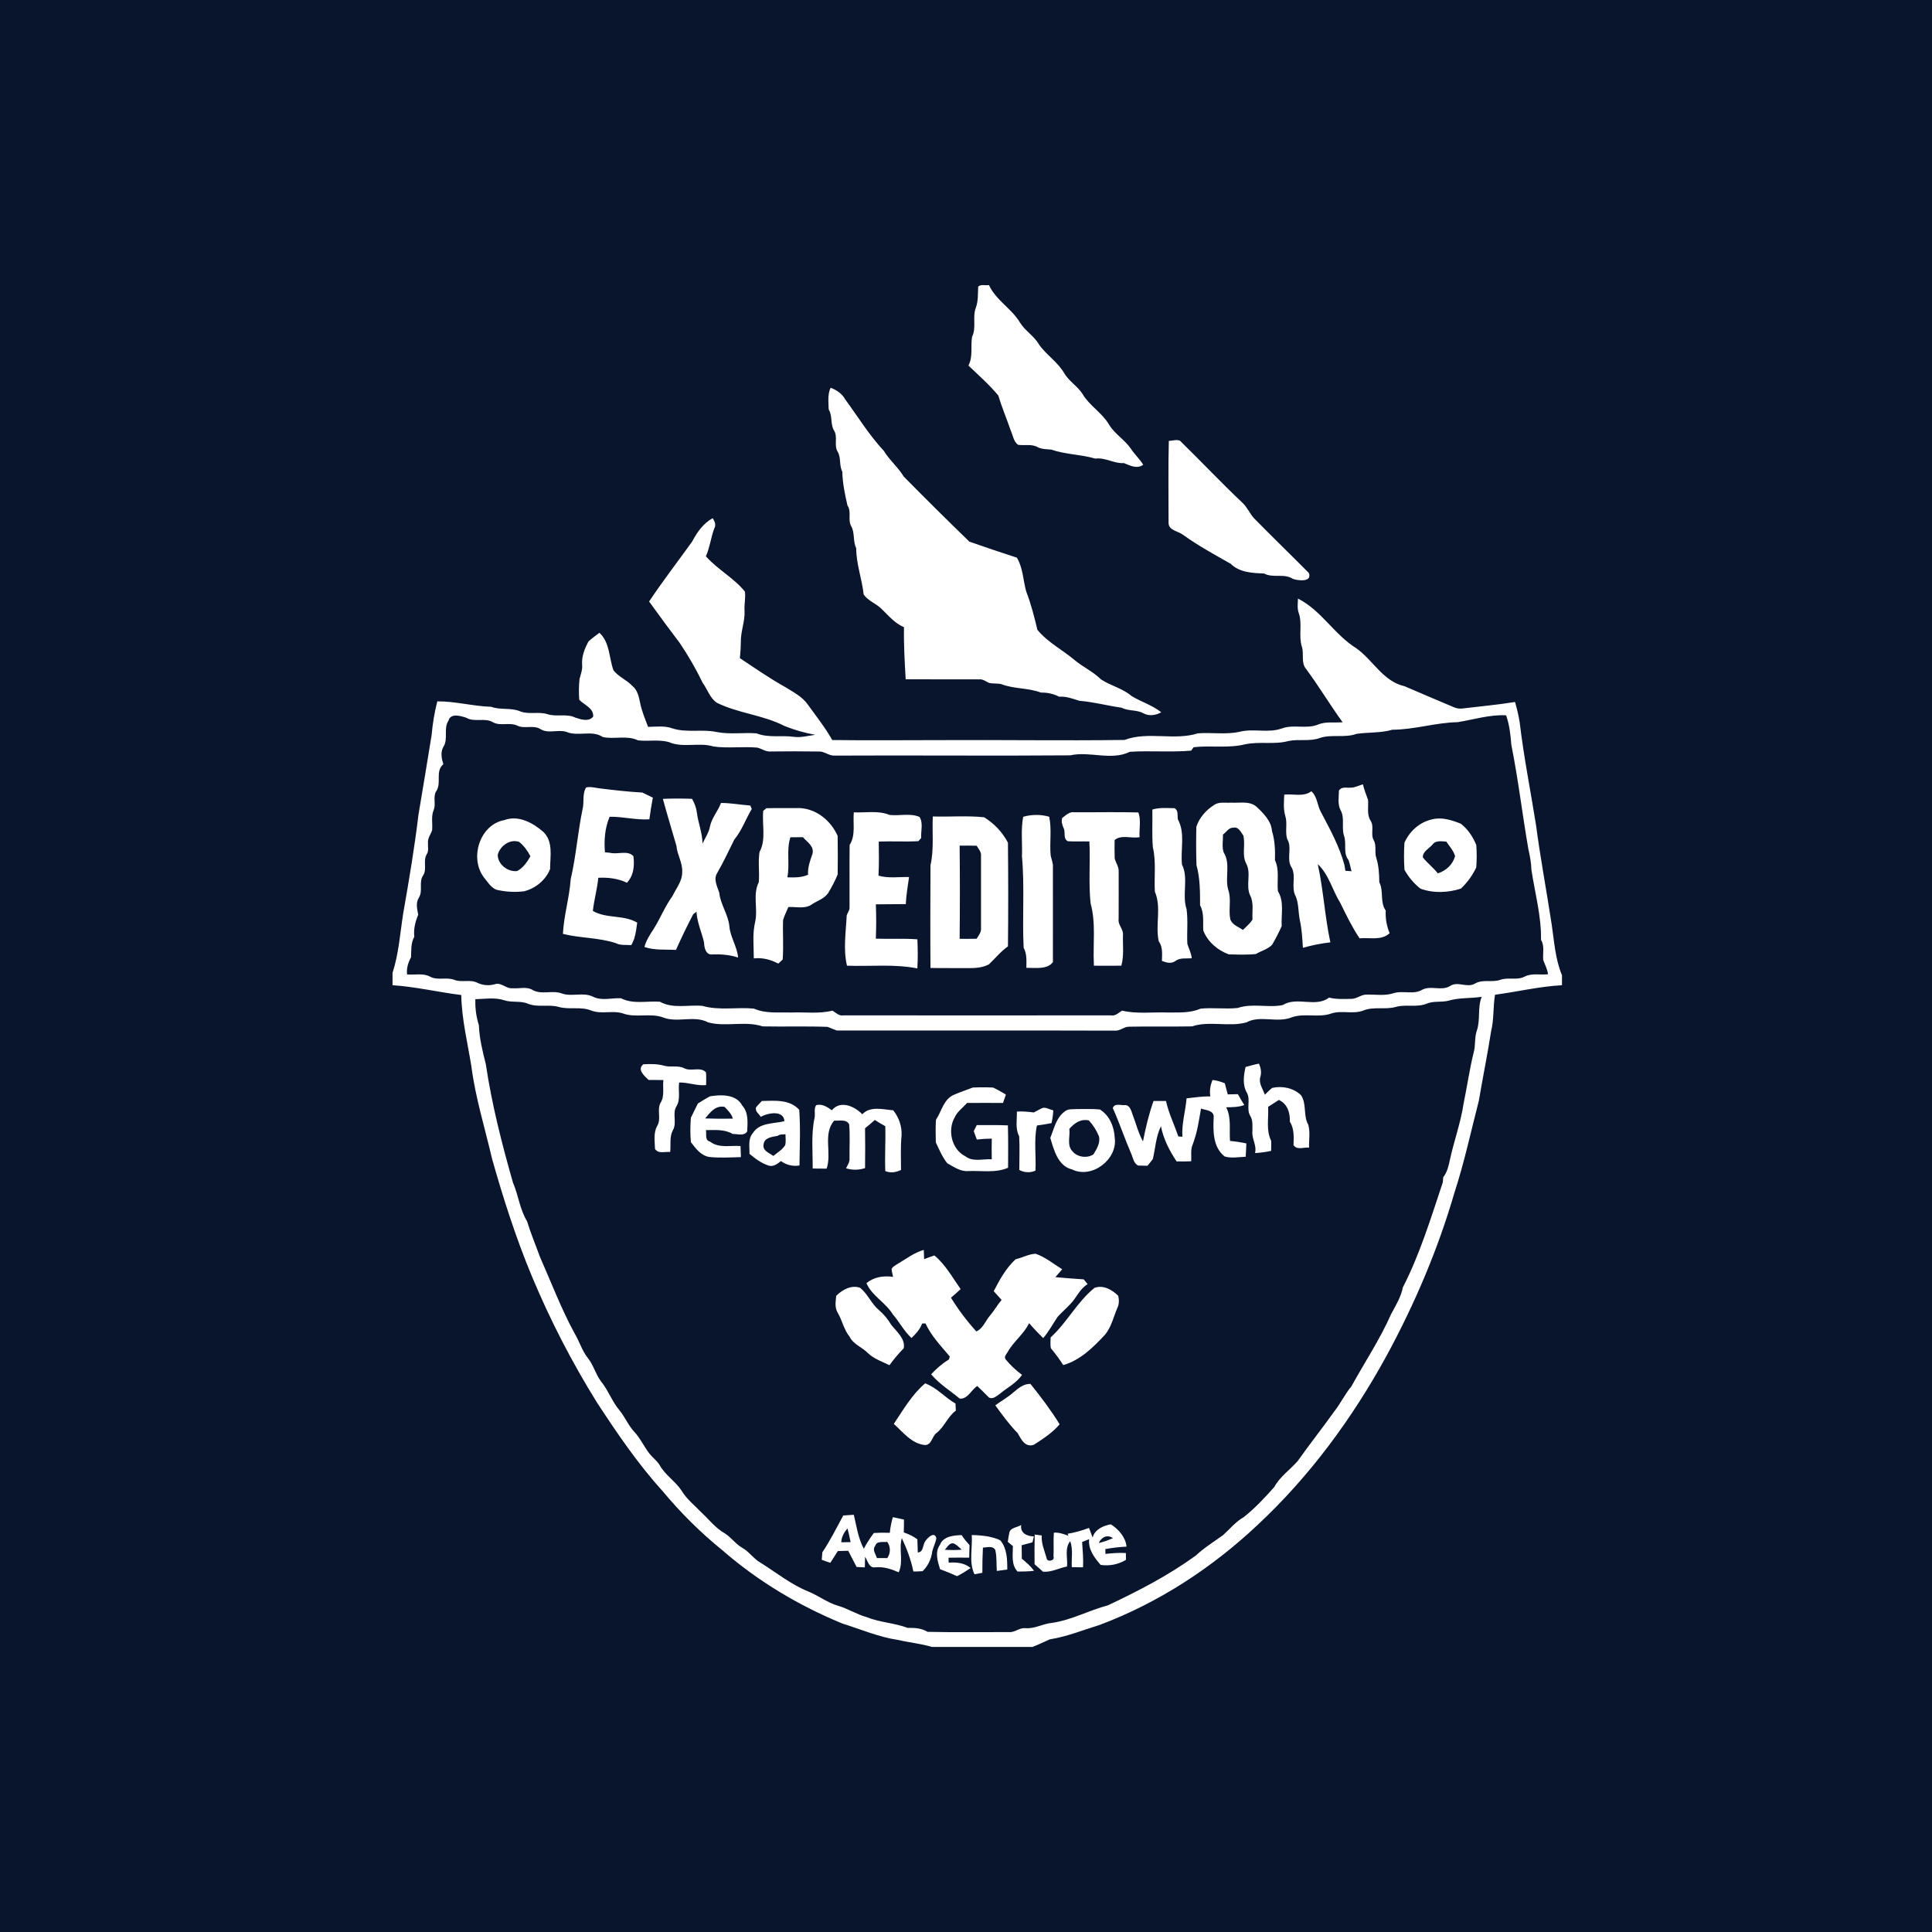 <svg width="200" height="200" viewBox="0 0 200 200" fill="none" xmlns="http://www.w3.org/2000/svg">
<rect x="0" y="0" width="200" height="200" fill="#808080" stroke="none"/>
<g clip-path="url(#clip0_1_7)">
<path d="M-123 -33H324V233H-123V-33Z" fill="#08152D"/>
<path d="M160.614 95.584C160.888 97.388 160.986 99.255 161.696 100.958V101.988C159.363 102.116 157.077 102.667 154.765 102.975C154.552 104.225 154.668 105.514 154.36 106.75C153.983 109.158 153.495 111.548 153.089 113.95C152.27 117.125 151.582 120.341 150.564 123.464C148.861 129.32 146.461 134.962 143.549 140.326C140.021 146.783 135.603 152.802 130.207 157.842C125.487 162.291 119.944 165.917 113.853 168.206C112.137 168.734 110.459 169.423 108.678 169.704C108.079 169.969 107.494 170.253 106.882 170.49H96.47C95.33 170.15 94.142 170.038 92.986 169.769C90.983 169.475 89.116 168.668 87.196 168.065C82.71 166.221 78.484 163.703 74.827 160.52C72.55 158.678 70.462 156.614 68.593 154.358C66.04 151.549 63.903 148.401 61.828 145.235C59.218 141.05 56.953 136.659 55.055 132.108C53.405 128.141 52.091 124.049 50.927 119.918C50.195 116.75 49.213 113.63 48.8 110.398C48.403 107.943 47.793 105.494 47.75 103.004C45.371 102.709 43.027 102.147 40.634 101.988V100.717C41.286 98.709 41.417 96.591 41.746 94.518C42.339 91.138 42.911 87.752 43.319 84.343C43.791 81.595 44.226 78.846 44.681 76.093C44.787 74.918 44.972 73.75 45.27 72.606C47.142 72.59 48.969 73.11 50.84 73.165C51.821 73.533 52.904 73.223 53.868 73.647C54.769 73.989 55.763 73.642 56.675 73.931C57.613 74.241 58.651 73.843 59.557 74.286C60.138 74.481 60.951 74.747 61.406 74.185C61.478 73.299 60.468 72.985 59.963 72.437C59.908 71.717 59.919 70.994 59.995 70.276C60.124 69.793 60.31 69.316 60.263 68.808C60.197 67.952 60.524 67.134 60.927 66.396C61.276 66.068 61.676 65.802 62.053 65.505C63.14 66.508 63.037 68.095 63.504 69.386C64.02 70.056 64.861 70.373 65.437 70.986C65.983 71.406 66.129 72.102 66.262 72.74C66.428 73.606 66.779 74.421 67.089 75.243C67.927 75.235 68.792 75.108 69.6 75.399C71.103 75.886 72.7 75.447 74.224 75.786C75.577 76.043 76.958 75.815 78.319 75.915C79.548 76.412 80.888 76.092 82.166 76.277C82.915 76.376 83.656 76.165 84.397 76.068C83.304 75.873 82.234 75.566 81.204 75.152C78.999 74.01 76.442 73.853 74.22 72.754C73.488 72.275 73.241 71.365 72.742 70.687C72.048 69.255 71.253 67.874 70.362 66.555C69.287 65.14 68.231 63.711 67.196 62.268C68.606 60.147 70.171 58.128 71.655 56.057C72.161 55.093 72.799 54.188 73.77 53.644C73.999 53.961 74.151 54.35 73.933 54.719C73.591 55.66 73.483 56.67 73.075 57.588C74.283 58.958 75.958 59.815 77.11 61.236C77.211 61.886 77.023 62.558 77.076 63.218C77.134 64.325 76.664 65.375 76.691 66.483C76.685 67.032 76.653 67.583 76.592 68.129C78.131 69.152 79.652 70.215 81.27 71.114C82.108 71.642 83.046 72.102 83.624 72.937C84.489 74.146 85.427 75.308 86.152 76.608C89.828 76.656 93.502 76.621 97.178 76.617C103.586 76.581 110 76.684 116.408 76.599C118.844 75.681 121.546 76.696 124.007 75.915C125.44 75.806 126.897 76.067 128.315 75.755C129.756 75.384 131.276 75.918 132.7 75.408C133.913 74.953 135.266 75.508 136.465 74.996C137.267 74.673 138.146 74.84 138.987 74.766C137.677 72.964 136.537 71.046 135.21 69.256C134.649 68.609 135.019 67.701 134.767 66.947C134.413 65.811 134.837 64.589 134.447 63.462C134.274 62.981 134.347 62.465 134.366 61.967C136.785 63.183 138.136 65.709 140.415 67.113C142.138 68.343 143.192 70.551 145.398 71.037C147.096 71.761 148.795 72.5 150.5 73.21C150.803 73.351 151.139 73.387 151.465 73.334C153.257 73.117 155.055 72.958 156.837 72.668C157.032 73.369 157.21 74.078 157.321 74.8C157.741 78.378 158.456 81.909 159.016 85.464C159.464 88.852 160.097 92.207 160.612 95.584H160.614ZM152.877 106.702C153.275 105.563 152.931 104.32 153.383 103.191C152.232 103.368 151.043 103.257 149.919 103.6C149.187 103.775 148.4 103.6 147.69 103.898C146.669 104.321 145.533 103.935 144.482 104.24C143.383 104.546 142.201 104.174 141.129 104.61C140.078 105.019 138.917 104.567 137.852 104.906C136.499 105.406 134.997 104.821 133.647 105.34C132.176 105.905 130.438 105.069 129.033 105.836C127.219 106.341 125.217 105.646 123.394 106.251C121.222 106.291 119.05 106.238 116.881 106.284C116.38 106.274 115.987 106.703 115.486 106.691C105.865 106.661 96.244 106.687 86.623 106.678C86.297 106.566 85.991 106.412 85.669 106.3C83.425 106.22 81.181 106.295 78.938 106.251C77.115 105.645 75.109 106.345 73.294 105.831C71.885 105.081 70.157 105.9 68.684 105.341C67.33 104.823 65.831 105.405 64.478 104.908C63.414 104.567 62.251 105.022 61.2 104.608C60.129 104.174 58.946 104.545 57.849 104.24C56.799 103.937 55.662 104.322 54.64 103.9C53.867 103.575 53 103.81 52.211 103.551C51.241 103.227 50.211 103.409 49.211 103.437C49.175 104.348 49.297 105.259 49.573 106.129C49.63 107.495 49.95 108.826 50.29 110.147C50.906 114.299 51.947 118.379 53.099 122.417C53.663 123.727 53.812 125.197 54.56 126.424C54.937 127.672 55.451 128.874 55.891 130.103C57.061 132.747 58.086 135.46 59.469 138.009C59.976 138.844 60.241 139.81 60.853 140.582C61.438 141.308 61.654 142.249 62.21 142.99C62.963 143.914 63.35 145.07 64.12 145.986C64.696 146.674 65.027 147.533 65.639 148.194C66.3 148.889 66.677 149.793 67.28 150.537C67.595 150.923 68.013 151.224 68.277 151.652C68.839 152.684 69.9 153.324 70.547 154.295C71.087 155.203 71.937 155.861 72.657 156.614C73.428 157.336 74.091 158.205 75.026 158.729C75.683 159.14 76.126 159.81 76.798 160.204C77.549 160.607 78.008 161.369 78.749 161.784C80.38 162.803 81.894 164.037 83.695 164.76C84.73 165.187 85.631 165.888 86.711 166.215C87.746 166.504 88.652 167.106 89.686 167.395C91.061 167.956 92.575 167.996 93.959 168.516C94.677 168.512 95.39 168.536 96.021 168.927C98.828 168.995 101.64 168.945 104.455 168.954C105.046 169.007 105.509 168.506 106.097 168.544C107.083 168.651 107.946 168.081 108.913 167.999C110.929 167.706 112.73 166.701 114.684 166.186C117.843 164.697 120.958 163.085 123.788 161.032C124.646 160.229 125.653 159.604 126.607 158.92C127.312 158.291 127.908 157.529 128.745 157.058C129.91 156.141 130.923 155.042 131.907 153.945C132.492 152.861 133.547 152.156 134.344 151.236C135.568 149.509 136.888 147.841 138.12 146.115C138.78 145.286 139.228 144.317 139.905 143.502C141.267 141.028 142.845 138.663 143.989 136.074C144.462 135.169 145.027 134.297 145.221 133.277C146.996 129.812 148.132 126.068 149.359 122.393C149.368 122.26 149.392 121.994 149.403 121.864C149.815 121.349 149.956 120.703 150.09 120.075C150.516 118.12 151.212 116.227 151.509 114.243C151.876 112.478 152.123 110.699 152.556 108.946C152.766 108.211 152.626 107.427 152.877 106.702V106.702ZM157.817 101.105C158.569 100.712 159.437 100.95 160.246 100.855C160.2 100.323 159.918 99.866 159.754 99.371C159.689 98.679 159.914 97.921 159.524 97.293C159.569 94.838 158.893 92.439 158.53 90.032C158.517 89.311 158.372 88.606 158.218 87.908C157.588 84.307 157.172 80.682 156.451 77.1C156.374 76.065 156.255 75.035 155.913 74.048C154.208 73.961 152.553 74.495 150.887 74.761C148.616 74.8 146.419 75.536 144.142 75.54C142.936 75.891 141.673 75.793 140.443 75.966C139.219 76.412 137.888 75.992 136.655 76.386C135.608 76.787 134.469 76.483 133.39 76.708C131.907 77.112 130.353 76.726 128.858 77.059C127.12 77.478 125.322 77.149 123.563 77.351L123.308 77.705C121.206 77.891 119.078 77.693 116.968 77.825C115.023 78.776 112.831 77.736 110.786 78.193C102.649 78.26 94.508 78.176 86.366 78.22C85.789 78.241 85.326 77.754 84.743 77.796C83.098 77.773 81.453 77.772 79.808 77.792C79.293 77.854 78.874 77.508 78.396 77.393C76.889 77.258 75.36 77.486 73.86 77.276C72.348 76.81 70.691 77.465 69.227 76.814C68.187 76.532 67.1 76.766 66.048 76.641C64.9 76.087 63.583 76.561 62.397 76.295C61.276 75.54 59.848 76.278 58.656 75.771C57.785 75.476 56.78 75.986 55.969 75.487C55.232 75.007 54.306 75.489 53.54 75.114C52.755 74.743 51.824 75.188 51.057 74.782C50.199 74.254 49.131 74.805 48.264 74.299C47.681 74.113 46.651 73.784 46.429 74.598C45.873 75.436 46.44 76.496 45.889 77.328C45.583 77.878 45.713 78.538 45.894 79.107C45.004 79.878 45.772 81.102 45.12 81.966C44.823 82.544 45.137 83.23 44.903 83.829C44.609 84.503 44.797 85.241 44.733 85.947C44.592 86.374 44.263 86.763 44.304 87.235C44.278 87.634 44.411 88.073 44.174 88.436C43.768 89.101 44.231 89.951 43.811 90.61C43.315 91.307 43.818 92.219 43.356 92.935C43.015 93.484 43.188 94.105 43.292 94.693C42.99 95.424 42.797 96.174 42.889 96.973C42.516 97.631 42.588 98.375 42.547 99.105C42.248 99.653 42.064 100.239 42.142 100.874C42.941 100.944 43.806 100.705 44.54 101.113C45.314 101.519 46.224 101.124 47.025 101.432C47.81 101.742 48.703 101.343 49.459 101.757C50.007 102.008 50.627 102.055 51.206 101.89C51.889 101.644 52.394 102.391 53.071 102.3C53.739 102.363 54.474 102.115 55.092 102.455C55.999 103.016 57.114 102.49 58.086 102.818C59.153 103.241 60.375 102.659 61.407 103.188C62.312 103.632 63.352 103.286 64.29 103.341C65.541 103.983 66.976 103.6 68.319 103.7C69.664 104.457 71.252 103.99 72.718 104.128C74.448 104.63 76.282 104.239 78.045 104.41C79.269 104.954 80.627 104.776 81.927 104.816C83.342 104.756 84.788 104.973 86.173 104.619C86.533 104.837 86.855 105.2 87.317 105.109C96.55 105.115 105.78 105.118 115.012 105.109C115.474 105.202 115.796 104.837 116.157 104.619C117.698 104.987 119.302 104.755 120.872 104.815C122.013 104.801 123.2 104.889 124.273 104.416C125.547 104.285 126.849 104.482 128.133 104.345C129.635 103.826 131.272 104.353 132.8 104.041C134.254 103.124 136.212 104.337 137.582 103.27C138.338 103.461 139.126 103.417 139.901 103.401C140.484 103.401 140.95 102.909 141.542 102.961C142.44 102.943 143.373 103.106 144.246 102.82C145.221 102.499 146.331 103.01 147.239 102.451C148.131 101.994 149.24 102.615 150.113 102.072C150.91 101.531 151.87 102.312 152.702 101.813C153.509 101.345 154.458 101.733 155.307 101.432C156.118 101.133 157.03 101.512 157.817 101.105V101.105ZM103.347 40.947C102.416 39.824 101.305 38.848 100.251 37.84C100.747 36.906 100.461 35.855 100.628 34.867C101.104 33.91 100.637 32.812 101.027 31.832C101.28 31.135 101.221 30.396 101.261 29.671C101.554 29.396 102.014 29.581 102.378 29.51C103.094 31.079 104.715 31.931 105.586 33.387C106.118 34.254 107.055 34.776 107.555 35.661C108.317 36.744 109.51 37.483 110.176 38.647C110.663 39.469 111.533 39.969 112.051 40.763C112.753 41.973 114.046 42.696 114.768 43.89C115.348 44.903 116.419 45.501 117.074 46.457C117.454 47.042 117.982 47.516 118.347 48.114C117.674 48.578 116.999 48.195 116.343 47.938C115.315 48.012 114.435 47.333 113.399 47.476C111.909 47.041 110.302 47.05 108.827 46.542C108.348 46.497 107.852 46.513 107.414 46.285C106.794 45.938 106.066 46.144 105.393 46.046C104.914 45.703 104.869 45.078 104.636 44.583C104.221 43.365 103.714 42.182 103.347 40.947V40.947ZM86.35 44.584C85.93 43.913 86.208 43.068 85.785 42.387C85.769 41.64 85.653 40.842 85.983 40.139C86.592 40.365 87.175 40.754 87.49 41.336C88.809 43.132 89.975 45.047 91.503 46.683C92.085 47.647 92.974 48.368 93.555 49.332C95.794 51.605 98.06 53.852 100.351 56.073C101.982 56.643 103.62 57.197 105.267 57.729C105.909 58.797 105.903 60.06 106.231 61.224C106.731 62.514 107.073 63.855 107.389 65.198C108.453 66.492 109.991 67.273 111.259 68.343C112.127 69.061 113.177 69.54 113.986 70.338C114.988 70.995 116.218 71.257 117.14 72.054C118.138 72.656 119.29 73.001 120.213 73.734C119.658 74.048 118.971 74.159 118.387 73.85C117.682 73.448 116.831 73.638 116.114 73.262C114.654 73.061 113.214 72.663 111.735 72.546C111.043 72.329 110.382 72.07 109.64 72.123C109.061 71.826 108.418 71.68 107.768 71.698C106.432 71.189 104.947 71.336 103.628 70.811C103.225 70.729 102.809 70.785 102.408 70.701C102.066 70.56 101.762 70.284 101.369 70.328C98.83 70.318 96.291 70.333 93.755 70.318C93.654 68.522 93.546 66.73 93.582 64.927C92.634 64.533 91.978 63.728 91.259 63.033C90.693 62.469 89.869 62.216 89.405 61.54C89.234 59.934 88.633 58.379 88.633 56.744C88.277 56.021 88.51 55.179 88.12 54.474C87.734 53.809 88.182 52.972 87.73 52.328C87.466 51.177 87.219 50.011 87.198 48.83C86.847 48.178 87.091 47.403 86.718 46.768C86.302 46.098 86.755 45.249 86.35 44.584V44.584ZM122.462 55.358C121.961 54.977 120.98 54.909 120.969 54.143C120.972 51.31 120.924 48.478 120.995 45.648C121.372 45.622 121.767 45.483 122.142 45.614C124.313 47.735 126.397 49.949 128.606 52.035C129.103 52.494 129.359 53.139 129.806 53.639C131.678 55.547 133.602 57.409 135.484 59.306C135.881 60.283 134.391 60.12 133.836 59.924C132.926 59.323 131.787 59.875 130.851 59.367C129.652 59.326 128.302 59.262 127.401 58.363C125.729 57.412 124.022 56.488 122.462 55.358ZM67.584 82.57C67.441 83.314 67.32 84.063 67.222 84.814C65.839 84.907 64.49 84.525 63.109 84.551C62.613 85.717 62.52 86.979 62.625 88.232L63.121 88.276C63.913 88.494 64.979 87.977 65.569 88.631C65.698 89.618 65.609 90.614 64.904 91.38C63.974 90.941 62.955 90.815 61.936 90.867C61.824 92.024 61.499 93.145 61.373 94.298C62.791 95.126 64.534 94.669 65.963 95.509C65.891 96.063 65.822 96.622 65.658 97.164C65.57 97.392 65.469 97.617 65.36 97.837C64.819 97.799 64.24 97.889 63.742 97.631C61.98 97.05 60.066 97.126 58.272 96.674C58.37 94.758 58.948 92.914 59.079 91.008C59.65 88.575 59.811 86.076 60.334 83.637C60.472 82.937 60.281 82.154 60.67 81.52C61.144 81.405 61.624 81.562 62.094 81.614C63.556 81.792 65.018 81.966 66.487 82.042L66.664 82.126C66.967 82.276 67.277 82.421 67.586 82.572H67.584V82.57ZM143.451 94.261C143.406 95.063 143.545 95.864 143.856 96.605C142.993 97.397 141.797 97.033 140.743 97.135C139.972 95.986 139.366 94.736 138.76 93.495C137.932 92.174 137.582 90.553 136.412 89.452C137.006 92.128 137.141 94.876 137.719 97.552C136.758 97.662 135.806 97.851 134.875 98.117C134.818 97.168 134.769 96.219 134.565 95.292C134.39 94.471 134.455 93.607 134.149 92.818C133.577 91.85 134.267 90.625 133.637 89.683C133.179 88.805 133.787 87.71 133.243 86.846C133.011 86.07 133.301 85.217 133.046 84.438C132.836 83.727 132.915 82.988 132.946 82.262C133.88 82.155 134.942 82.525 135.753 81.912C136.373 82.471 136.353 83.352 136.734 84.049C137.673 85.822 138.655 87.614 139.18 89.555L139.268 90.142L139.907 90.19C139.811 89.802 139.73 89.416 139.603 89.04C139.001 88.3 139.432 87.329 139.124 86.494C138.858 85.636 139.231 84.682 138.778 83.87C138.451 83.25 138.601 82.52 138.605 81.848C138.873 81.391 139.412 81.582 139.847 81.536C140.283 81.536 140.671 81.303 141.088 81.195C141.216 81.748 141.434 82.27 141.62 82.807C141.683 83.543 141.463 84.331 141.903 84.988C142.276 85.604 141.85 86.385 142.219 87.002C142.525 87.556 142.267 88.225 142.474 88.811C142.731 89.633 142.775 90.483 142.785 91.331C143.268 92.262 142.82 93.369 143.451 94.26V94.261ZM74.636 83.122C75.656 83.122 76.661 83.314 77.675 83.391C77.711 83.479 77.781 83.658 77.821 83.747C77.191 84.791 76.797 85.969 76.012 86.919C75.441 88.07 74.897 89.234 74.256 90.353C73.822 91.002 74.244 91.753 74.456 92.402C74.575 93.628 75.388 94.66 75.505 95.892C75.601 97.023 76.317 97.998 76.406 99.124C75.541 98.835 74.643 98.77 73.736 98.802C73.052 98.884 72.895 98.064 72.882 97.552C72.633 96.495 72.162 95.479 72.097 94.383C71.986 94.47 71.876 94.554 71.764 94.637C71.13 95.852 70.532 97.085 69.974 98.335C68.887 98.271 67.756 98.396 66.714 98.029C66.887 97.351 67.277 96.757 67.659 96.178C68.359 95.064 68.839 93.825 69.614 92.76C69.999 91.954 70.639 91.209 70.62 90.276C70.681 89.321 70.1 88.496 70.025 87.563C69.565 85.938 69.057 84.331 68.621 82.695C69.626 82.656 70.632 82.655 71.638 82.693C71.897 83.138 72.082 83.626 72.143 84.142C72.282 85.217 72.713 86.234 72.722 87.326C72.993 86.754 73.363 86.222 73.487 85.595C73.661 84.684 74.321 83.983 74.636 83.125V83.122ZM132.29 92.255C132.963 93.341 132.613 94.663 132.68 95.873C132.391 96.525 132.057 97.166 131.702 97.783C131.258 98.271 130.563 98.423 130.013 98.758C129.083 98.862 128.139 98.816 127.207 98.796C126.036 98.371 125.033 97.502 124.562 96.333C124.513 95.446 124.673 94.528 124.232 93.713C124.228 92.323 124.236 90.913 123.86 89.562C123.817 88.235 123.813 86.907 123.846 85.58C124.158 84.645 124.84 83.864 125.669 83.343C126.177 82.967 126.85 83.136 127.441 83.09C128.308 83.148 129.321 82.888 130.049 83.489C130.783 84.181 131.593 84.966 131.678 86.03C131.978 87.013 132.015 88.025 131.982 89.043C132.467 90.052 132.178 91.182 132.29 92.255ZM129.657 95.187C129.604 94.37 129.812 93.49 129.431 92.726C128.91 91.682 129.568 90.42 129.006 89.393C128.528 88.494 128.955 87.441 128.704 86.486C128.447 86.144 128.214 85.556 127.682 85.685C127.199 85.652 126.95 86.147 126.6 86.394C126.62 87.006 126.477 87.655 126.672 88.24C127.425 89.416 126.771 90.864 127.154 92.136C127.49 93.113 127.154 94.164 127.36 95.163C127.559 95.756 128.202 95.929 128.666 96.269C129.012 95.924 129.406 95.612 129.657 95.187V95.187ZM82.881 83.656C84.59 83.783 86.034 84.995 86.712 86.531C86.739 87.861 86.73 89.191 86.715 90.521C86.449 91.189 86.106 91.819 85.737 92.436C85.351 93.015 84.657 93.232 84.091 93.585C83.382 94.139 82.438 93.851 81.613 93.894C81.428 94.34 81.204 94.769 81.065 95.233C81.014 96.597 81.129 97.97 81.021 99.332C80.909 99.439 80.68 99.644 80.569 99.75C79.778 99.338 78.931 99.109 78.033 99.213C78.033 97.944 77.873 96.643 78.182 95.397C78.468 94.061 77.908 92.588 78.545 91.334C78.646 90.294 78.457 89.232 78.625 88.203C79.335 86.889 78.863 85.357 79.012 83.935L79.338 83.666C80.519 83.637 81.698 83.666 82.881 83.656ZM84.105 88.39C84.314 87.619 83.562 87.164 83.118 86.668C82.688 86.676 82.254 86.673 81.824 86.671C81.385 88.01 81.782 89.45 81.507 90.822C82.233 90.84 82.974 90.858 83.652 90.554C83.599 89.794 83.862 89.094 84.105 88.39ZM122.831 94.105C123.002 95.302 122.845 96.519 122.917 97.724C123.071 98.215 123.321 98.677 123.369 99.198C122.794 99.251 122.165 99.115 121.67 99.484C121.248 99.803 120.72 99.651 120.281 99.467C120.292 98.771 120.394 98.038 119.951 97.442C119.58 95.772 120.252 93.922 119.552 92.306C119.462 90.772 119.698 89.219 119.344 87.708C119.237 86.41 119.318 85.104 119.291 83.803C120.036 83.575 120.828 83.656 121.598 83.666C122.013 83.919 121.864 84.411 121.931 84.814C122.72 86.249 122.191 87.937 122.358 89.496C123.067 90.928 122.336 92.611 122.831 94.105ZM95.192 84.572C95.591 85.206 95.316 86.038 95.358 86.753L95.07 87.079C93.704 87.151 92.334 87.066 90.968 87.116C90.983 88.292 91.005 89.469 90.941 90.645C91.968 90.945 93.051 90.767 94.105 90.788C93.973 91.722 93.811 92.65 93.768 93.592C92.735 93.613 91.701 93.595 90.669 93.616C90.714 94.801 90.714 95.987 90.666 97.171C92.1 97.22 93.536 97.127 94.967 97.238C95.012 98.242 95.026 99.246 94.964 100.249C92.564 99.774 90.107 100.06 87.678 99.969C87.276 98.259 87.568 96.497 87.651 94.769C87.727 94.493 87.953 94.258 87.944 93.958C87.957 91.797 87.927 89.633 87.953 87.47C88.605 86.449 88.275 85.233 88.386 84.094C89.614 84.15 90.908 83.878 92.076 84.358C93.109 84.486 94.213 84.144 95.192 84.571V84.572ZM117.843 84.103C118.145 84.892 117.909 85.818 117.969 86.663C117.127 86.828 116.059 86.37 115.385 86.965C115.372 87.598 115.372 88.232 115.392 88.867C115.512 89.335 115.844 89.752 115.804 90.258C115.804 91.888 115.812 93.519 115.8 95.151C115.711 95.748 116.309 96.179 116.25 96.779C116.216 97.84 116.375 98.928 116.08 99.967C115.13 99.973 114.183 99.984 113.237 99.969L113.234 99.758C113.136 97.674 113.462 95.542 112.896 93.503C112.677 91.379 112.879 89.238 112.773 87.106C112.028 87.086 111.283 87.131 110.538 87.084C110.015 86.796 110.337 86.163 110.104 85.722C109.954 85.393 109.848 85.035 109.957 84.677C110.339 84.402 110.71 83.997 111.228 84.085C113.431 84.099 115.639 84.045 117.84 84.103H117.843ZM108.613 84.548C108.896 85.874 108.636 87.237 108.767 88.574C108.852 88.978 109.033 89.365 108.997 89.79C108.992 93.059 109.006 96.328 108.997 99.598C108.412 100.388 107.145 100.18 106.251 100.189C106.25 99.481 106.322 98.749 105.968 98.109C105.809 94.961 106.081 91.783 105.791 88.636C105.851 87.278 105.66 85.897 105.921 84.553C106.8 84.3 107.733 84.298 108.613 84.548V84.548ZM101.874 84.601C102.917 85.24 103.77 86.146 104.342 87.227C104.377 90.804 104.382 94.387 104.343 97.968C103.598 98.494 103.028 99.205 102.374 99.83C101.727 100.176 100.951 100.227 100.227 100.221C98.924 100.207 97.622 100.229 96.323 100.202C96.295 96.655 96.309 93.109 96.323 89.566C96.702 87.909 96.484 86.205 96.562 84.52C98.328 84.573 100.118 84.418 101.874 84.603V84.601ZM101.554 96.116C101.56 93.616 101.556 91.116 101.554 88.615C101.604 88.194 101.305 87.881 101.101 87.55C100.514 87.537 99.927 87.534 99.34 87.541C99.376 90.755 99.376 93.971 99.34 97.186C99.925 97.191 100.516 97.19 101.101 97.179C101.294 96.844 101.587 96.527 101.554 96.115V96.116ZM151.229 85.272C151.962 85.844 152.477 86.628 152.826 87.478C152.879 88.248 152.883 89.025 152.82 89.796C152.434 90.619 151.897 91.361 151.236 91.985C149.9 92.426 148.365 92.483 147.041 91.991C146.365 91.457 145.804 90.792 145.392 90.036C145.327 89.101 145.327 88.164 145.389 87.229C145.924 86.043 146.955 85.109 148.24 84.822C149.259 84.557 150.282 84.899 151.229 85.272ZM148.84 90.409C149.697 90.146 150.394 89.497 150.631 88.627C150.468 88.054 150.045 87.606 149.719 87.122C149.227 87.104 148.639 86.962 148.296 87.425C147.953 87.837 147.234 88.164 147.299 88.768C147.768 89.356 148.377 89.815 148.84 90.408V90.409ZM52.208 84.895C53.679 84.35 55.181 85.185 56.267 86.136C57.294 87.16 56.945 88.671 56.945 89.966C56.489 91.11 55.438 91.968 54.25 92.267C53.385 92.371 52.507 92.335 51.655 92.161C50.92 92.079 50.556 91.376 50.125 90.867C48.564 88.889 49.636 85.365 52.208 84.895V84.895ZM53.544 90.167C54.165 89.832 54.575 89.232 54.91 88.634C54.609 88.076 54.246 87.549 53.743 87.153C52.789 86.818 51.769 87.567 51.527 88.475C51.506 89.466 52.577 90.3 53.544 90.167V90.167ZM73.096 112.329C72.15 112.426 71.249 112.039 70.306 112.06C70.178 112.889 70.49 113.805 70.008 114.552C69.582 115.287 70.093 116.223 69.67 116.972C69.286 117.672 69.457 118.488 69.38 119.25C68.848 119.197 68.143 119.475 67.805 118.931C67.781 118.143 67.632 117.291 68.023 116.569C68.496 115.827 67.965 114.889 68.391 114.141C68.829 113.436 68.577 112.583 68.674 111.805C68.163 111.796 67.652 111.792 67.141 111.794C66.725 111.389 65.9 110.72 66.603 110.173C67.33 110.136 68.076 110.124 68.788 110.333C69.467 110.512 70.21 110.253 70.853 110.596C71.558 110.949 72.516 110.389 73.084 111.011C73.12 111.45 73.101 111.889 73.097 112.328L73.096 112.329ZM135.434 116.439C135.647 117.2 135.491 118.019 135.514 118.806C134.982 118.733 134.237 119.101 133.904 118.527C133.932 117.698 133.985 116.847 133.526 116.112C133.561 115.21 133.28 114.263 132.386 113.867C132.013 114.106 131.641 114.34 131.276 114.581C131.347 115.753 131.042 116.997 131.589 118.088C131.616 118.436 131.589 118.786 131.586 119.139C131.038 119.258 130.481 119.333 129.921 119.365C130.127 118.561 129.556 117.875 129.649 117.085C129.641 116.561 129.72 116.007 129.437 115.534C128.978 114.794 129.491 113.872 129.081 113.126C128.602 112.316 128.743 111.326 128.94 110.455C129.401 110.327 129.86 110.196 130.328 110.107C130.521 110.551 130.615 111.022 130.466 111.497C130.275 112.155 130.738 112.731 130.936 113.327C131.185 113.085 131.424 112.836 131.692 112.622C132.743 112.385 133.895 112.622 134.678 113.37C135.295 114.292 134.888 115.488 135.434 116.436V116.439ZM126.937 114.625C127.492 115.714 127.235 116.938 127.331 118.107C127.897 118.16 128.461 118.245 129.02 118.367C129.002 118.827 128.99 119.288 128.954 119.746C128.231 119.773 127.478 119.929 126.773 119.716C125.552 118.756 125.573 117.08 125.638 115.675C125.705 114.939 124.827 114.935 124.327 114.76C124.109 116.016 123.933 117.275 123.469 118.471C123.22 119.018 123.361 119.636 123.309 120.216C122.803 120.235 122.302 120.241 121.8 120.229C121.063 119.119 120.433 117.904 120.181 116.585C119.654 117.654 119.611 118.857 119.338 119.994C119.168 120.233 118.965 120.449 118.786 120.68C118.464 120.679 118.143 120.671 117.821 120.658C117.345 120.422 117.289 119.836 117.09 119.402C116.418 117.851 115.892 116.249 115.196 114.707C115.379 114.167 116.004 114.441 116.432 114.4C116.96 114.371 117.111 114.981 117.244 115.379C117.607 116.303 117.832 117.286 118.32 118.156C118.6 116.742 118.927 115.336 119.414 113.973L120.704 113.974C120.981 115.243 121.562 116.418 121.981 117.644L122.402 117.676C122.313 116.323 122.721 115.036 122.835 113.699C123.651 113.615 124.464 113.481 125.287 113.502C125.205 112.916 125.287 112.342 125.521 111.798C125.963 111.841 126.386 111.977 126.793 112.142C126.886 112.527 126.995 112.906 127.099 113.291C127.446 113.28 127.795 113.272 128.146 113.267C128.352 113.648 128.575 114.022 128.811 114.391C128.21 114.619 127.567 114.617 126.936 114.625H126.937ZM98.055 120.415C97.545 119.77 97.223 118.999 96.876 118.258C96.859 117.48 96.839 116.699 96.889 115.925C97.479 115.04 97.69 113.75 98.784 113.317C99.409 113.047 100.061 112.834 100.697 112.583C101.4 112.549 102.104 112.549 102.807 112.583C103.26 112.797 103.698 113.051 104.132 113.308L103.83 114.178C102.589 114.175 101.347 114.163 100.106 114.178C99.68 114.67 99.11 115.056 98.836 115.658C98.06 116.983 98.506 118.992 99.939 119.701C100.713 120.305 101.759 119.958 102.666 120.009C102.651 119.296 102.652 118.584 102.67 117.871C102.152 117.873 101.635 117.904 101.121 117.964C101.018 117.675 100.912 117.387 100.803 117.1L101.112 116.472C102.187 116.472 103.263 116.452 104.338 116.499C104.379 117.962 104.362 119.425 104.357 120.886C103.048 121.454 101.595 121.166 100.211 121.228C99.396 121.287 98.733 120.784 98.056 120.417L98.055 120.415ZM73.491 113.49C74.653 113.304 76.196 113.251 76.838 114.445C77.507 115.193 77.389 116.203 77.348 117.128C77.015 117.637 76.346 117.38 75.842 117.384C74.997 116.883 74.023 116.988 73.083 116.989C73.153 117.407 72.944 118.053 73.511 118.181C74.416 118.891 75.604 118.553 76.66 118.637C76.677 119.016 76.689 119.402 76.7 119.786C75.621 119.814 74.535 119.878 73.462 119.773C72.577 119.657 72.022 118.893 71.522 118.237C71.447 117.397 71.447 116.553 71.519 115.713C71.768 115.225 71.985 114.723 72.242 114.239C72.649 113.974 73.063 113.72 73.492 113.49H73.491ZM72.995 115.78C73.953 115.816 74.911 115.82 75.863 115.8C75.733 115.3 75.354 114.948 75.008 114.585C74.078 114.395 73.518 115.155 72.995 115.779V115.78ZM78.871 113.972C80.209 113.945 81.743 113.788 82.736 114.884C82.874 116.797 82.784 118.729 82.761 120.65C82.427 120.707 82.086 120.697 81.757 120.619C81.427 120.54 81.117 120.396 80.845 120.195C80.482 120.47 80.091 120.801 79.597 120.671C78.842 120.43 78.19 119.953 77.59 119.447C77.603 118.718 77.41 117.903 77.936 117.297C78.626 116.19 80.091 116.339 81.203 116.066C81.13 114.891 79.468 115.198 78.765 115.618C78.568 115.314 78.139 115.041 78.264 114.629C78.452 114.397 78.669 114.188 78.871 113.973V113.972ZM81.287 118.54C81.371 118.176 81.318 117.795 81.312 117.423C81.041 117.442 80.736 117.396 80.507 117.583C79.938 117.693 79.106 117.746 79.043 118.49C78.923 119.128 79.649 119.357 80.054 119.66C80.489 119.316 80.985 119.016 81.287 118.54ZM85.572 120.978C85.091 120.976 84.61 120.972 84.129 120.965C84.143 119.205 83.95 117.416 84.331 115.685C84.404 115.263 84.235 114.772 84.489 114.405C85.114 114.235 85.627 114.593 86.115 114.933C86.99 113.859 88.471 114.517 89.264 115.35C90.086 114.468 91.406 114.852 92.466 114.939C93.059 115.679 93.377 116.596 93.332 117.543C93.212 118.726 93.273 119.923 93.273 121.114C92.76 121.362 92.189 121.46 91.645 121.229C91.581 119.681 91.693 118.131 91.642 116.582C91.274 116.381 90.913 116.166 90.561 115.937C90.235 116.234 89.896 116.521 89.55 116.797C89.574 118.172 89.563 119.546 89.55 120.921C88.913 121.135 88.224 121.143 87.582 120.942C87.746 120.611 87.975 120.29 87.943 119.905C87.925 118.729 88.009 117.547 87.903 116.38C87.576 115.82 86.879 116.052 86.353 116.003C85.152 117.412 86.136 119.359 85.572 120.977V120.978ZM110.982 121.061C109.518 120.712 109.097 119.039 108.726 117.794C109.111 116.854 109.334 115.706 110.198 115.08C110.544 114.75 111.05 114.845 111.482 114.81C112.272 114.812 113.065 114.776 113.858 114.852C114.861 115.463 115.341 116.65 115.395 117.774C115.731 119.991 113.048 122.073 110.982 121.061ZM110.699 116.859C110.797 117.624 110.416 118.567 111.023 119.183C111.521 119.798 112.544 119.933 113.196 119.499C113.533 118.927 113.923 118.327 113.764 117.634C113.518 117.027 113.165 116.469 112.721 115.987C111.873 115.799 111.227 116.258 110.699 116.859ZM92.3 131.357C92.43 131.093 92.729 130.976 92.958 130.816C93.827 130.305 94.646 129.667 95.63 129.389C95.64 129.627 95.656 130.107 95.664 130.347C96.015 130.211 96.369 130.083 96.728 129.964C97.875 130.913 98.596 132.245 99.445 133.446C99.118 133.751 98.787 134.052 98.443 134.339C99.209 135.581 100.088 136.749 101.069 137.828C101.796 137.511 102.014 136.7 102.513 136.155C102.935 135.647 103.258 135.069 103.686 134.568C103.409 134.271 103.137 133.97 102.871 133.664C103.477 132.479 104.145 131.276 105.132 130.36C105.829 130.2 106.488 129.821 107.202 129.785C108.217 130.135 109.058 130.835 109.959 131.396C109.721 131.666 109.485 131.937 109.25 132.209C110.226 132.3 111.207 132.375 112.187 132.44L112.592 132.936C111.749 133.43 111.437 134.378 110.764 135.032C110.358 135.479 109.886 135.863 109.487 136.318C108.984 137.046 108.582 137.844 107.993 138.515C107.482 138.024 106.995 137.509 106.533 136.973C105.977 138.13 104.894 138.885 104.285 140.008C104.143 140.228 103.9 140.479 104.123 140.743C104.609 141.338 105.183 141.864 105.801 142.326C105.212 143.19 104.246 143.655 103.464 144.317C103.145 144.53 102.802 144.872 102.385 144.679C101.97 144.285 101.587 143.861 101.165 143.478C100.545 143.871 100.179 144.865 99.349 144.781C98.353 143.956 97.234 143.272 96.391 142.267C96.935 141.672 97.556 141.153 98.238 140.722L98.32 140.423C97.415 139.34 96.397 138.291 95.809 137.001C95.723 137.001 95.547 137.007 95.458 137.009C95.242 137.607 94.813 138.075 94.359 138.511C93.572 137.795 93.1 136.828 92.403 136.036C91.668 134.823 90.263 134.15 89.692 132.832C90.477 132.186 91.46 132.042 92.45 132.181C92.393 131.905 92.318 131.635 92.298 131.357H92.3ZM90.975 135.607C91.48 136.042 91.912 136.55 92.248 137.127C92.802 137.838 93.746 138.581 93.554 139.574C93.019 140.119 92.526 140.705 92.079 141.323C91.299 140.945 90.444 140.662 89.815 140.042C89.219 139.449 88.334 139.161 87.948 138.373C87.349 137.632 87.186 136.677 86.707 135.87C86.393 135.355 86.507 134.708 86.567 134.138C87.212 133.505 88.114 132.995 89.04 133.311C89.831 133.95 90.198 134.951 90.972 135.607H90.975ZM114.398 138.16C113.182 139.47 111.836 140.804 110.067 141.316C109.679 140.706 109.25 140.122 108.783 139.57C108.71 139.199 108.759 138.82 108.759 138.45C110.459 136.91 111.501 134.773 113.302 133.319C114.217 132.984 115.125 133.515 115.758 134.14C115.859 134.557 115.859 135.019 115.662 135.411C115.272 136.338 115.047 137.366 114.398 138.16ZM104.917 144.131C105.422 143.708 105.966 143.24 106.67 143.258C107.75 144.602 108.785 145.971 109.694 147.44C108.949 148.322 107.975 148.952 107.011 149.568C106.105 149.86 105.711 148.987 105.349 148.361C104.486 147.476 103.753 146.475 103.034 145.477C103.654 145.018 104.342 144.648 104.917 144.131V144.131ZM98.945 146.03C98.1 146.658 97.769 147.7 96.945 148.347C96.466 148.694 96.464 149.581 95.756 149.59C94.379 149.459 93.485 148.26 92.527 147.4C93.516 145.932 94.396 144.367 95.771 143.205C96.985 143.649 97.809 144.668 98.912 145.292L98.948 146.031L98.945 146.03ZM105.779 161.358C106.239 161.728 106.691 162.124 107.045 162.608C106.479 162.678 105.908 162.688 105.337 162.687C104.661 161.954 104.852 160.954 104.854 160.048L104.326 159.613C104.369 159.275 104.427 158.939 104.495 158.609C104.649 158.133 105.323 158.11 105.715 157.868C105.585 158.693 106.307 159.04 107.028 159.049L106.879 159.661C106.507 159.765 106.134 159.866 105.764 159.962C105.771 160.427 105.774 160.891 105.778 161.358H105.779ZM114.998 157.798C115.8 158.31 116.523 159.134 116.619 160.107C115.882 160.144 115.149 160.228 114.424 160.359L114.435 160.858C115.138 160.792 115.843 160.72 116.549 160.769L116.561 161.474C115.775 161.951 114.847 162.136 113.938 161.998C113.289 161.25 112.63 160.375 112.746 159.333C112.504 159.43 112.262 159.528 112.021 159.628C112.069 160.5 112.17 161.371 112.11 162.248C111.724 162.245 111.338 162.24 110.953 162.231C110.899 161.337 111.104 160.398 110.786 159.541C110.186 160.292 110.54 161.282 110.46 162.16C109.622 162.325 108.847 162.776 107.967 162.702C107.684 162.438 107.394 162.182 107.099 161.933C107.087 160.907 107.091 159.881 107.112 158.855L107.838 158.951C107.785 159.774 108.122 160.526 108.348 161.304C108.365 161.733 109.232 161.599 109.058 161.127C109.098 160.302 109.037 159.483 109.095 158.66C109.624 158.628 110.118 158.793 110.603 158.988L110.524 158.775C111.279 158.646 112.019 158.441 112.733 158.165C112.863 158.492 112.989 158.825 113.108 159.161C113.326 158.332 114.225 157.92 115 157.798H114.997H114.998ZM113.748 159.732C114.251 159.611 114.741 159.442 115.211 159.226C114.618 158.809 114.004 159.133 113.748 159.732ZM102.231 159.044C102.688 159.15 103.167 159.23 103.574 159.478C104.25 160.315 104.277 161.451 104.272 162.479L103.189 162.623C103.135 161.894 103.206 161.145 103.024 160.431C102.736 159.988 102.179 160.193 101.752 160.208C101.707 161.077 101.687 161.948 101.693 162.819L100.878 162.964C100.271 161.709 100.692 160.25 100.594 158.908C101.143 158.912 101.689 158.958 102.231 159.044ZM98.207 161.765C99.018 161.709 99.829 161.778 100.481 162.322C100.03 162.631 99.561 162.917 99.075 163.168C98.5 162.901 97.913 162.66 97.316 162.445C97.068 161.634 96.752 160.681 97.303 159.918C97.652 159.023 98.727 158.939 99.551 158.914C99.783 159.286 100.07 159.623 100.366 159.948C100.356 160.379 100.343 160.813 100.328 161.25C99.617 161.239 98.905 161.24 98.193 161.254C98.193 161.382 98.203 161.636 98.204 161.765H98.207ZM98.773 159.798C98.304 159.623 98.081 160.168 97.797 160.43C98.382 160.471 98.971 160.471 99.561 160.422C99.308 160.2 99.076 159.947 98.776 159.798H98.773ZM105.505 117.628C105.079 116.84 105.292 115.924 105.265 115.073C105.853 115.026 106.436 115.09 107.013 115.161C107.338 115.009 107.636 114.814 107.967 114.682C108.342 114.629 108.678 114.868 109.037 114.945C109.016 115.391 108.953 115.834 108.849 116.269C108.349 116.358 107.848 116.451 107.342 116.512C107.012 118.044 107.275 119.632 107.188 121.187C106.923 121.305 106.634 121.36 106.344 121.346C106.054 121.333 105.771 121.252 105.518 121.11C105.515 119.949 105.574 118.784 105.505 117.628ZM95.793 159.533C96.033 159.169 96.754 158.483 96.933 159.246C96.844 159.717 96.615 160.151 96.501 160.621C96.412 161.388 96.065 162.102 95.516 162.644C95.196 162.671 94.874 162.684 94.552 162.682C94.31 161.489 93.876 160.327 93.357 159.226C93.027 160.385 93.553 161.643 93.034 162.763C92.269 162.428 91.483 162.168 90.635 162.247C89.948 162.362 89.847 161.595 89.554 161.16C89.538 161.525 89.529 161.89 89.527 162.255L88.676 162.211C88.391 161.647 88.093 161.095 87.806 160.536C87.448 160.544 87.087 160.558 86.73 160.566C86.47 160.969 86.221 161.381 85.954 161.781C85.654 161.685 85.359 161.582 85.067 161.469L85.13 160.693C85.946 159.476 86.599 158.165 87.293 156.881C87.659 156.855 88.021 156.828 88.386 156.81C88.669 157.991 88.838 159.24 89.418 160.321C89.728 159.754 90.069 159.204 90.464 158.693C91.013 158.661 91.564 158.655 92.113 158.676C92.159 158.124 92.276 157.589 92.423 157.06C92.811 157.122 93.191 157.233 93.579 157.307C93.579 157.749 93.574 158.189 93.559 158.636C94.06 158.809 94.544 159.025 94.966 159.351C94.979 159.803 94.988 160.258 95.01 160.713C95.638 160.661 95.496 159.923 95.793 159.532V159.533ZM91.851 161.294C92.026 161.048 92.12 160.753 92.119 160.451C92.118 160.149 92.022 159.855 91.846 159.609C91.396 159.685 90.751 159.472 90.591 160.051C90.273 160.438 90.662 160.899 90.776 161.289C91.134 161.288 91.492 161.288 91.851 161.294ZM87.089 159.656C87.408 159.656 87.731 159.652 88.053 159.642C87.967 159.164 87.859 158.689 87.729 158.221C87.379 158.633 87.103 159.104 87.09 159.657V159.656H87.089Z" fill="white"/>
</g>
<defs>
<clipPath id="clip0_1_7">
<rect width="200" height="200" fill="white"/>
</clipPath>
</defs>
</svg>
